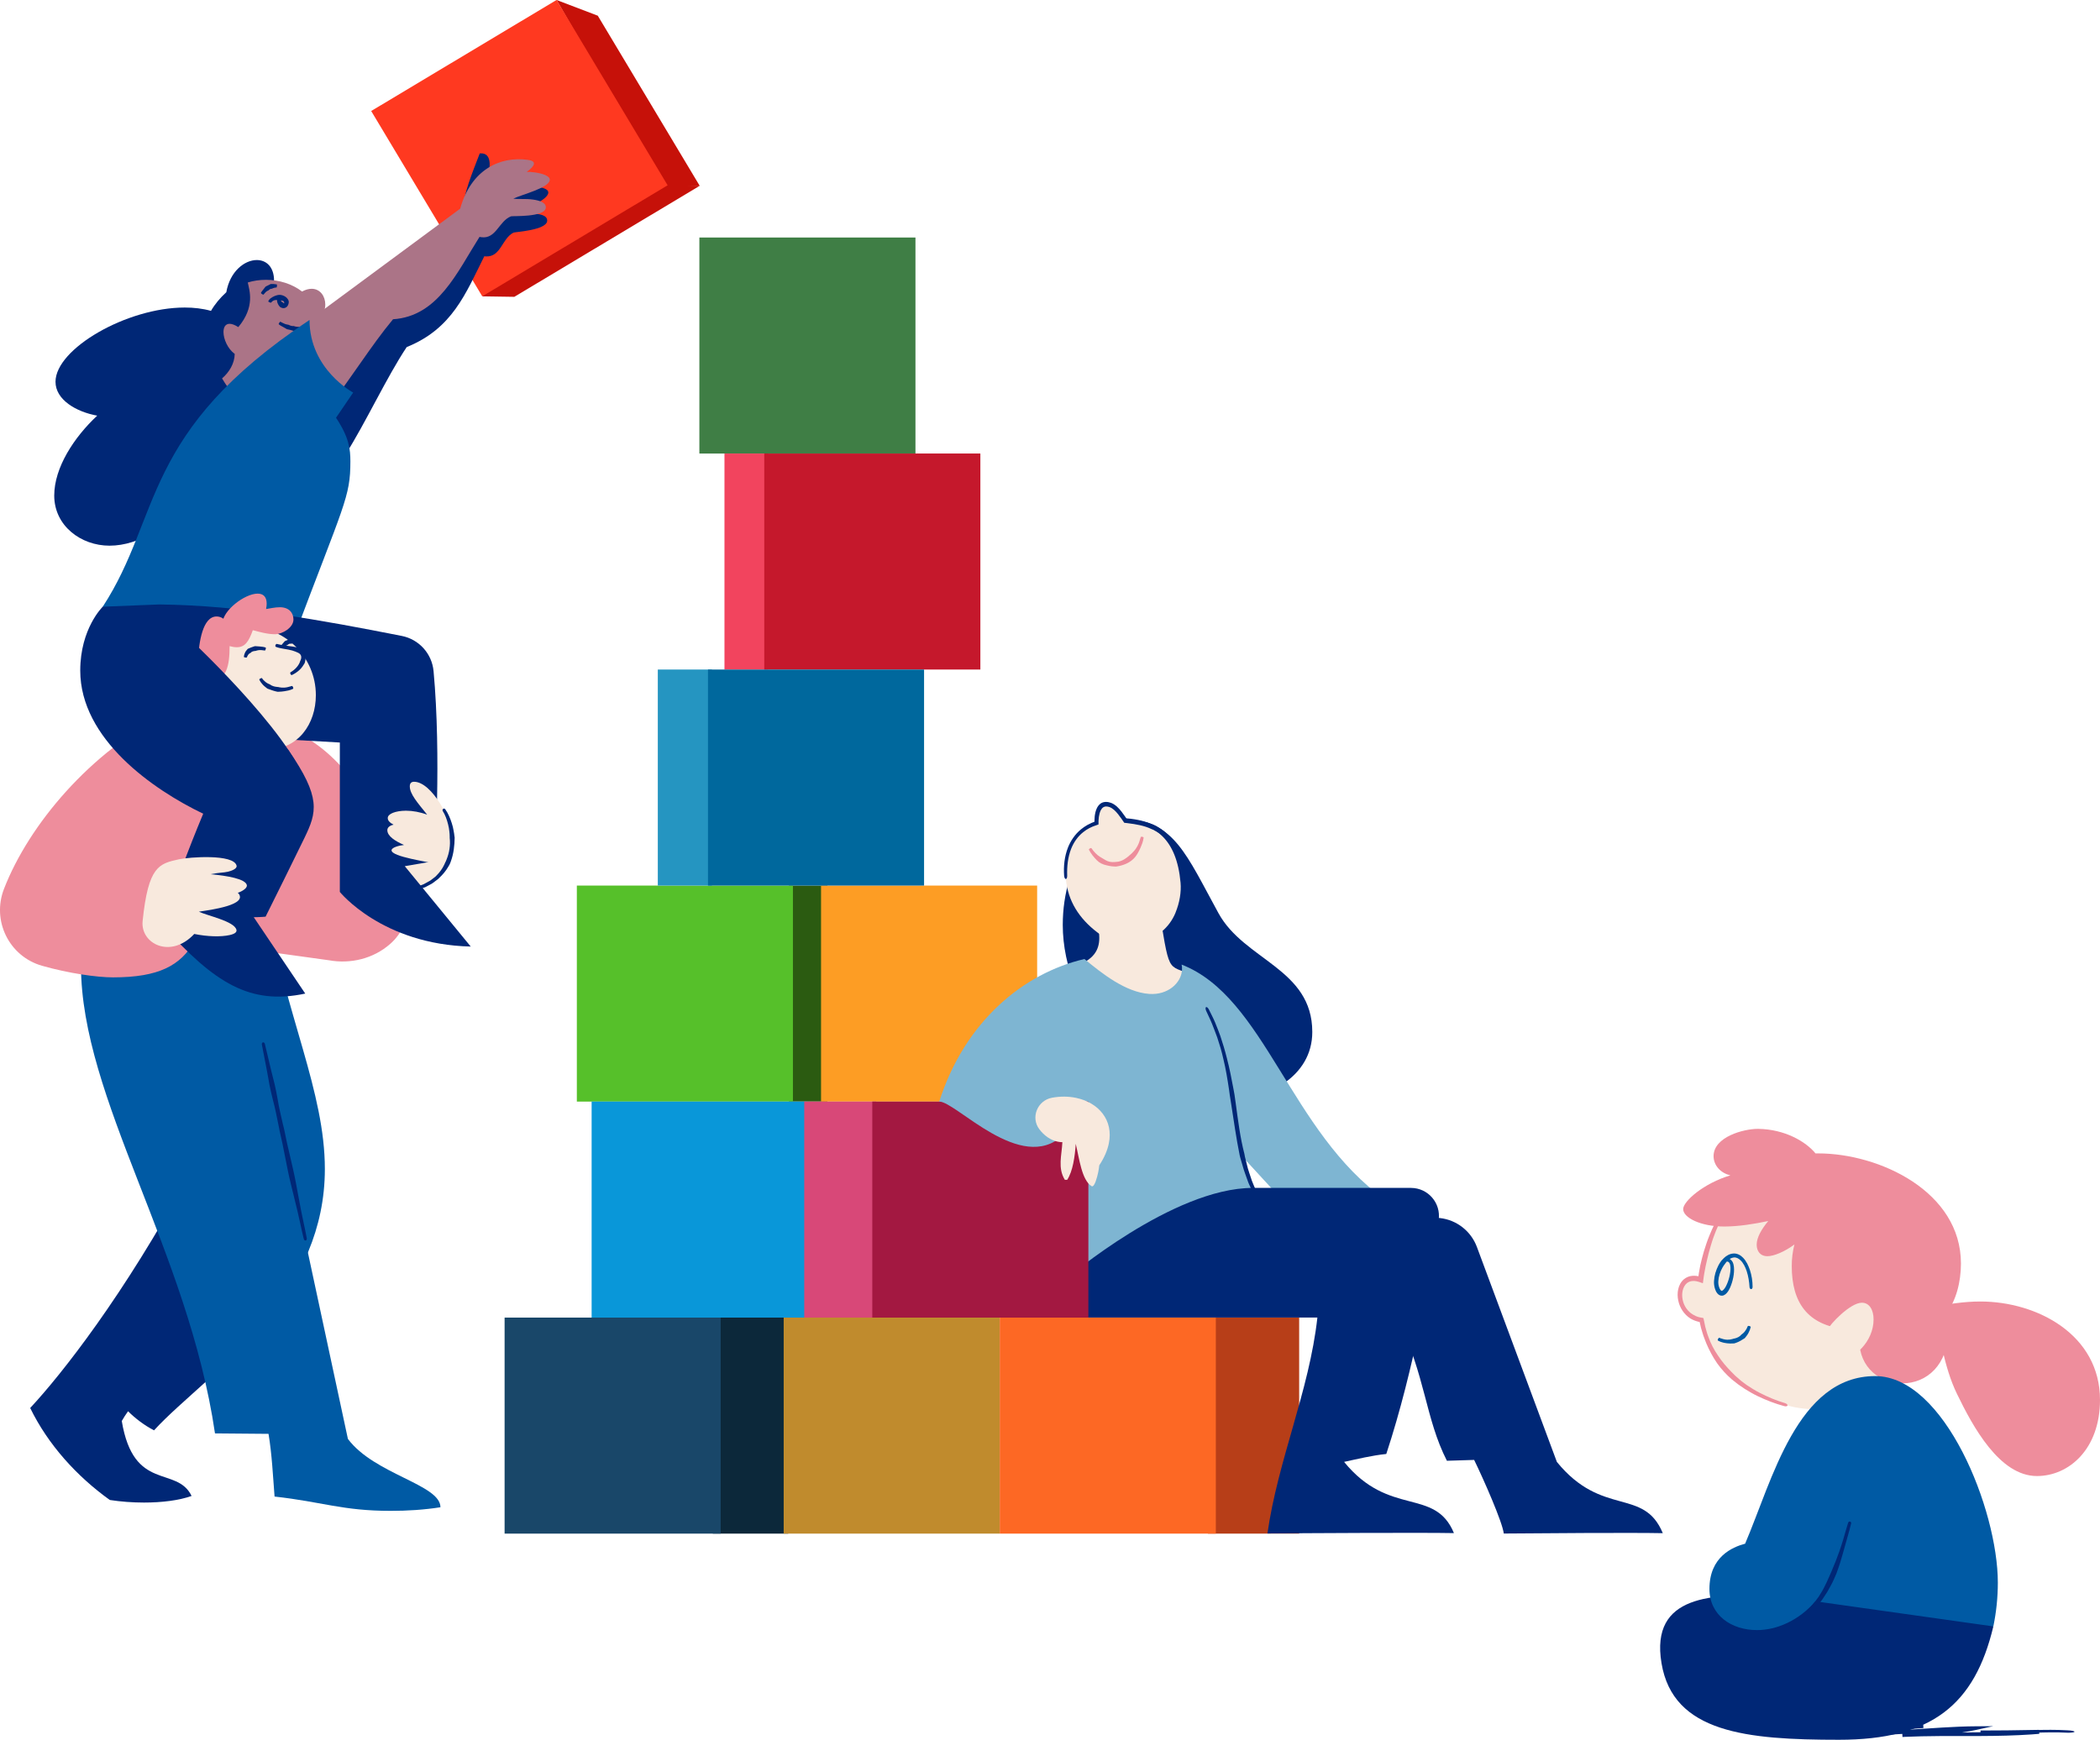 <?xml version="1.0" encoding="UTF-8"?>
<svg id="Layer_2" data-name="Layer 2" xmlns="http://www.w3.org/2000/svg" viewBox="0 0 692.72 574.04">
  <defs>
    <style>
      .cls-1 {
        fill: none;
      }

      .cls-1, .cls-2, .cls-3, .cls-4, .cls-5, .cls-6, .cls-7, .cls-8, .cls-9, .cls-10, .cls-11, .cls-12, .cls-13, .cls-14, .cls-15, .cls-16, .cls-17, .cls-18, .cls-19, .cls-20, .cls-21, .cls-22, .cls-23, .cls-24, .cls-25 {
        stroke-width: 0px;
      }

      .cls-2 {
        fill: #f8e9dd;
      }

      .cls-3 {
        fill: #2595c1;
      }

      .cls-4 {
        fill: #2b5b11;
      }

      .cls-5 {
        fill: #56c02a;
      }

      .cls-6 {
        fill: #194769;
      }

      .cls-7 {
        fill: #0c283a;
      }

      .cls-8 {
        fill: #3f7e45;
      }

      .cls-9 {
        fill: #0997d9;
      }

      .cls-10 {
        fill: #c61109;
      }

      .cls-11 {
        fill: #d84878;
      }

      .cls-12 {
        fill: #ab7487;
      }

      .cls-13 {
        fill: #c08b2d;
      }

      .cls-14 {
        fill: #b73e18;
      }

      .cls-15 {
        fill: #a31841;
      }

      .cls-16 {
        fill: #c5182c;
      }

      .cls-17 {
        fill: #7eb5d2;
      }

      .cls-18 {
        fill: #f2445e;
      }

      .cls-19 {
        fill: #ff3920;
      }

      .cls-20 {
        fill: #ee8d9c;
      }

      .cls-21 {
        fill: #fd6824;
      }

      .cls-22 {
        fill: #fd9d24;
      }

      .cls-23 {
        fill: #005aa4;
      }

      .cls-24 {
        fill: #00689d;
      }

      .cls-25 {
        fill: #002776;
      }
    </style>
  </defs>
  <g id="_4._kasser_lys" data-name="4. kasser, lys">
    <g>
      <rect class="cls-7" x="235.12" y="434.75" width="24.89" height="71.28" transform="translate(495.14 940.78) rotate(180)"/>
      <rect class="cls-6" x="166.45" y="434.75" width="71.28" height="71.28"/>
    </g>
    <g>
      <rect class="cls-4" x="260.25" y="292.2" width="12.68" height="71.28" transform="translate(533.19 655.67) rotate(180)"/>
      <rect class="cls-5" x="190.28" y="292.2" width="71.28" height="71.28"/>
    </g>
    <rect class="cls-22" x="270.84" y="292.2" width="71.28" height="71.28"/>
    <rect class="cls-13" x="258.51" y="434.75" width="71.28" height="71.28"/>
    <rect class="cls-8" x="230.7" y="78.37" width="71.28" height="71.28"/>
    <g>
      <rect class="cls-18" x="238.97" y="149.64" width="14.43" height="71.28" transform="translate(492.38 370.56) rotate(180)"/>
      <rect class="cls-16" x="252.11" y="149.64" width="71.28" height="71.28"/>
    </g>
    <rect class="cls-9" x="195.16" y="363.47" width="71.28" height="71.28"/>
    <g>
      <rect class="cls-14" x="398.46" y="434.75" width="30.09" height="71.28" transform="translate(827.01 940.78) rotate(180)"/>
      <rect class="cls-21" x="329.78" y="434.75" width="71.28" height="71.28"/>
    </g>
    <g>
      <rect class="cls-3" x="217" y="220.92" width="17.84" height="71.28" transform="translate(451.83 513.12) rotate(180)"/>
      <rect class="cls-24" x="233.54" y="220.92" width="71.28" height="71.28"/>
    </g>
    <g id="barn_sittende" data-name="barn sittende">
      <path id="hestehale" class="cls-20" d="M637.27,431.31c5.31-1.03,10.64-1.87,15.98-1.87,18.76,0,39.47,10.98,39.47,32.46,0,16.22-10.23,25.13-20.81,25.13-12.33,0-21.13-16.3-26.39-27.15-4.39-9.06-5.37-19.07-8.25-28.57Z"/>
      <g id="hode_barn" data-name="hode barn">
        <path class="cls-2" d="M578.66,389.43c-4,3.95-12.2,7.67-16.65,26.89-.46,2-.81,3.97-1.05,5.91-.84-.3-1.61-.43-2.29-.43-3,0-4.56,2.55-4.56,5.46,0,3.55,2.31,7.63,7.15,8.28,2.42,13.14,11.56,23.59,28.37,28.22,14.49,3.99,27.65-2.8,35.94-8.41l-2.98-50.78-43.94-15.13Z"/>
        <g>
          <line class="cls-1" x1="579.33" y1="390.11" x2="578" y2="388.76"/>
          <line class="cls-1" x1="589.38" y1="464.67" x2="589.88" y2="462.85"/>
          <path class="cls-20" d="M560.08,436.08c.14.05.34.07.43.09h.11s.04.05.05.08l.04.16c.13.58.27,1.17.4,1.75.36,1.15.65,2.33,1.11,3.45.81,2.29,1.9,4.49,3.14,6.57,1.36,2.28,2.93,4.1,4.53,5.69l1.38,1.27c.48.4.98.78,1.47,1.16.88.74,1.88,1.31,2.81,1.98,1.4.87,2.82,1.7,4.31,2.41,2.81,1.34,5.71,2.47,8.7,3.27.53.15,1.01.06,1.08-.21.07-.26-.28-.6-.79-.77-2.94-.85-5.76-2.06-8.46-3.45-1.41-.72-2.74-1.56-4.06-2.43-.88-.67-1.81-1.27-2.61-2.02l-1.35-1.18-1.27-1.27c-1.48-1.53-3-3.22-4.39-5.35-1.31-1.89-2.4-3.97-3.17-6.17-.44-1.08-.7-2.22-1.03-3.32-.12-.57-.24-1.13-.35-1.69l-.15-.7c-.07-.24-.02-.6-.37-.56l-.76-.14c-.2-.04-.28-.05-.42-.09-.71-.18-1.38-.48-2.01-.86-1.75-1.02-3.02-2.88-3.4-4.92-.43-2,.01-4.3,1.41-5.45.54-.42,1.2-.69,1.93-.71.36-.03.74,0,1.12.07l.29.06c.21.05.42.1.63.17l1.29.44c.1-.72.19-1.45.29-2.17l.18-1.13c.13-.75.27-1.5.42-2.25.29-1.5.71-2.99,1.05-4.49.48-1.72.96-3.46,1.57-5.14.95-2.66,2.09-5.27,3.59-7.67,1.07-1.73,2.32-3.34,3.71-4.82,1.73-1.87,3.8-3.48,5.79-5.28.4-.38.55-.84.36-1.03-.19-.19-.65-.07-1.03.28-1.99,1.66-4.15,3.33-5.94,5.26-1.44,1.53-2.74,3.19-3.89,4.95-1.59,2.46-2.88,5.1-3.97,7.81-.7,1.69-1.26,3.44-1.8,5.17-.41,1.52-.86,3.04-1.18,4.59-.16.77-.31,1.55-.43,2.33l-.17,1.16v.12s-.45-.08-.45-.08c-.5-.08-1.01-.11-1.53-.06-1.03.06-2.07.48-2.86,1.16-1.02.88-1.6,2.11-1.86,3.32-.26,1.23-.23,2.48.03,3.68.48,2.4,1.95,4.63,4.05,5.95.78.45,1.61.8,2.47,1Z"/>
        </g>
        <g>
          <line class="cls-1" x1="568.63" y1="415.01" x2="569.25" y2="416.8"/>
          <path class="cls-23" d="M569.13,427.1c.84-.7,1.2-1.48,1.57-2.24.49-1.12.83-2.27,1.06-3.44.2-1.11.32-2.25.2-3.42-.07-.58-.18-1.19-.54-1.78-.18-.29-.44-.57-.78-.75-.34-.18-.72-.23-1.07-.21-.5.05-.74.41-.64.65.1.26.43.36.7.35.41,0,.66.15.87.51.2.36.29.85.32,1.35.05,1-.1,2.06-.33,3.08-.25,1.06-.61,2.1-1.08,3.05-.32.65-.78,1.3-1.21,1.58-.05.05-.09.04-.13.06-.04.02-.08.04-.09.02-.03.03-.06.03-.1.02-.06-.02-.15-.09-.25-.18-.19-.2-.37-.52-.49-.85-.26-.69-.38-1.44-.32-2.2.08-1.55.62-3.1,1.36-4.44.27-.46.56-.91.89-1.31.19-.28.41-.54.63-.78.62-.67,1.39-1.17,2.18-1.25.8-.12,1.6.28,2.25.92.96.9,1.57,2.23,2.03,3.54.55,1.68.85,3.5.95,5.32.02.37.25.66.52.66.27,0,.48-.3.49-.69.01-1.92-.3-3.86-.89-5.66-.51-1.42-1.13-2.86-2.27-4.03-.76-.8-1.92-1.48-3.2-1.37-1.26.08-2.32.75-3.12,1.51-.29.27-.56.55-.81.85-.38.5-.7,1.03-.99,1.57-.79,1.56-1.34,3.27-1.44,5.09-.07.92.06,1.87.36,2.77.16.45.36.91.72,1.35.18.22.41.44.74.6.35.17.75.21,1.12.13.17-.03.29-.1.41-.17.12-.07.26-.14.34-.22Z"/>
        </g>
        <g>
          <line class="cls-1" x1="567.14" y1="440.95" x2="566.29" y2="442.64"/>
          <line class="cls-1" x1="577.99" y1="437.78" x2="576.17" y2="437.28"/>
          <path class="cls-23" d="M575.65,441.4c.18-.2.34-.41.49-.62.23-.3.44-.62.61-.95.34-.62.59-1.28.75-1.95.03-.12-.16-.28-.43-.35-.26-.07-.5-.05-.54.05-.2.58-.5,1.11-.86,1.58-.18.25-.39.48-.6.69-.15.15-.32.29-.49.4l-.12.08c-.55.7-1.43,1.13-2.28,1.31-.15.03-.3.07-.45.09l-.28.1c-.53.14-1.08.24-1.65.22-.4,0-.81-.07-1.2-.16-.49-.12-.99-.3-1.48-.47-.1-.04-.28.13-.4.37-.12.24-.14.48-.03.54.51.3,1.08.51,1.65.65.45.11.91.19,1.38.25.65.08,1.32.1,1.99.05l.36-.02c.19-.04.37-.11.55-.17,1.04-.36,1.99-.94,2.93-1.56l.11-.14Z"/>
        </g>
        <path class="cls-20" d="M598.9,380.58c.28,0,.55-.01.83-.01,20.36,0,47.12,12.67,47.12,36.33,0,6.04-1.56,12.32-5.01,16.73.58,1.58.83,3.29.83,5.3,0,11.25-6.98,17.52-15.18,17.52-7.17,0-14.18-5.05-14.18-14.29,0-1.13.11-2.33.33-3.59h-5.1c-12.23-1.42-17.5-8.69-17.5-20.85,0-2.41.29-4.81.88-7.1-3.2,2.37-6.75,3.87-8.89,3.87-2.43,0-3.56-1.7-3.56-3.83,0-2.33,1.63-5.15,3.82-7.77-4.62.96-9.78,1.81-14.53,1.81-7.88,0-13.54-2.96-13.54-5.75,0-2.57,6.79-8.54,15.59-11.14-3.41-.77-5.56-3.44-5.56-6.32,0-6.41,9.97-9.01,14.54-9.01.06,0,.12,0,.18,0,8.75.11,15.71,4.17,18.92,8.11Z"/>
        <path class="cls-2" d="M602.81,438.8c.77-1.82,7.51-8.96,11.35-8.96,2.53,0,3.87,2.4,3.87,5.51,0,7.34-6.48,13.53-12.21,13.53-2.28,0-4.17-1.16-5.42-3.69"/>
      </g>
      <g id="kroppp">
        <path class="cls-25" d="M657.54,536.64c-6.17,25.93-20.44,37.41-50.92,37.41s-54.71-2.3-58.54-25.25c-3.83-22.95,17.34-22.7,35.45-22.44s56.36-.05,56.36-.05l17.65,10.33Z"/>
        <path class="cls-23" d="M657.54,536.64c.99-4.82,1.48-9.63,1.48-14.44,0-24.02-17.57-68.15-40.45-68.15-25.73,0-33.96,34.43-42.91,55.3-4.21,1.13-11.77,4.32-11.77,14.92,0,8.76,7.32,13.59,15.7,13.59,6.48,0,13.7-3.11,19.28-9.49l58.67,8.27Z"/>
      </g>
    </g>
    <g>
      <line class="cls-1" x1="611.18" y1="502.29" x2="609.36" y2="501.78"/>
      <line class="cls-1" x1="576.31" y1="539.14" x2="576.47" y2="541.03"/>
      <path class="cls-25" d="M596.84,530.56c-1.6,1.85-3.66,3.38-5.86,4.53-1.21.6-2.33,1.07-3.36,1.58l-1.79.7c-.55.21-1.09.46-1.66.63l-2.49.64c-.39.1-.79.21-1.18.3l-1.21.19-2.42.38c-.29.04-.49.31-.47.58.02.27.28.46.57.43l2.51-.27,1.26-.13,1.24-.24,2.58-.52c.6-.14,1.19-.35,1.78-.51.65-.19,1.29-.39,1.95-.59,1.1-.51,2.28-1.04,3.52-1.78.53-.38,1.07-.76,1.62-1.12l.82-.54.76-.62c.51-.41,1.02-.82,1.53-1.23.51-.41.94-.9,1.4-1.34l.95-.95c.76-.98,1.54-1.97,2.27-2.98.34-.52.68-1.04,1.02-1.56.35-.51.68-1.03.96-1.57.64-1.15,1.31-2.31,1.83-3.54.27-.61.56-1.22.8-1.84l.67-1.88c.34-.93.62-1.87.9-2.82.46-1.49.85-2.99,1.28-4.49l.91-3.22c.39-1.34.76-2.72,1.09-4.1.07-.28-.09-.56-.35-.63s-.53.09-.62.36c-.44,1.35-.82,2.74-1.21,4.07-.31,1.06-.6,2.14-.96,3.19-.48,1.47-.98,2.93-1.54,4.37-.34.9-.68,1.81-1.07,2.68l-.74,1.81-.78,1.78c-.49,1.21-1.08,2.34-1.64,3.47-.25.54-.54,1.04-.86,1.55-.31.51-.62,1.01-.93,1.52-.68.98-1.43,1.91-2.2,2.79l-.87.94Z"/>
    </g>
    <g>
      <line class="cls-1" x1="577.93" y1="569.65" x2="577.78" y2="571.12"/>
      <line class="cls-1" x1="684.27" y1="572.12" x2="684.38" y2="570.65"/>
      <path class="cls-25" d="M636.06,571.52c-2.8.18-5.63.32-8.52.47l.05,1.12c8.39-.37,16.98-.31,25.48-.3,6.19-.02,11.76-.16,17.04-.52l2.58-.2-.07-1.31-6.2.1c-2.69.05-5.38.09-8.07.09l-5.03.02-.03,1.05c2.22.02,4.43.13,6.64.09,7.37-.08,14.71-.8,22.02-.41,1.3.04,2.34-.11,2.36-.32.02-.21-1.01-.42-2.32-.47-7.42-.45-14.82.2-22.19.21-2.16,0-4.3-.1-6.45-.15l-.03,1.05,5.03.03c2.69.02,5.39.04,8.08.03,2.06,0,4.13,0,6.21,0l-.07-1.31c-.86.06-1.72.12-2.59.18-5.22.33-10.77.5-17.01.6-8.44.18-17.03.12-25.46.44l.05,1.12c2.89-.14,5.73-.27,8.54-.41,1.93-.11,3.87-.24,5.8-.42,3.41-.34,6.83-.81,10.2-1.55l5.36-1.18-5.49.03c-7.49.04-14.93.69-22.18,1.11-7.08.39-14.35.79-21.56-.04l-.02,1.38c4.37-.31,8.81-.62,13.23-.92l13-.95h.03s-.06-1.15-.06-1.15c-6.86.4-13.71.88-20.59,1.22-4.94.26-9.89.44-14.84.5-6.17.07-12.55-.05-18.83-.53-1.27-.1-2.3-.03-2.32.18-.02.21.97.48,2.25.6,6.32.57,12.74.69,18.94.62,4.95-.06,9.9-.24,14.86-.45l20.58-1-.06-1.15h-.1c-4.32.27-8.64.53-12.94.79-4.44.28-8.9.57-13.28.85l-.02,1.38c7.41.85,14.72.38,21.81-.06,7.28-.48,14.71-1.19,22.1-1.22l-.13-1.15c-3.3.72-6.66,1.17-10.01,1.47-1.93.19-3.87.34-5.81.46Z"/>
    </g>
    <g>
      <g>
        <polygon class="cls-10" points="219.11 61.81 230.81 61.31 197.19 5.18 183.6 0 219.11 61.81"/>
        <polygon class="cls-10" points="159.09 97.78 169.66 97.94 230.81 61.31 220.23 61.14 174 79.54 159.09 97.78"/>
        <rect class="cls-19" x="135.7" y="13.25" width="71.28" height="71.28" transform="translate(-.77 95.01) rotate(-30.93)"/>
      </g>
      <path class="cls-2" d="M144.97,288.91c-2.2,3.43-8.32,6.12-14.32,2.57-6-3.55,6.24-12.24,6.24-12.24l9.3,2.2-1.22,7.46Z"/>
      <path class="cls-25" d="M114.16,149.64c6.26-9.8,13.52-25.43,20-35.12,15.02-6.07,19.41-17.57,25.59-29.96.19.02.38.04.55.05,4.96.2,5.21-5.85,9.06-7.85.44-.23,11.01-.77,11.14-3.92.07-1.84-2.54-2.25-4.39-2.32-2.69-.11-4.48.42-6.58.35,2.73-1.65,11.23-4.67,11.34-7.31.06-1.4-2.75-1.94-5.13-2.04-1.11-.04-2.13,0-2.72.12,1.45-1.31,2.07-2.24,2.09-2.86.03-.75-.77-1.07-1.99-1.12-9.33-.37-18.44,5.06-20.68,18.3l-51.06,44.09c-5.57,12.37,12.78,29.6,12.78,29.6Z"/>
      <path class="cls-25" d="M89.66,97.37c.51-1.8.74-3.38.74-4.75,0-4.61-2.59-6.82-5.69-6.82-4,0-8.84,3.68-10.06,10.62-2.07,1.9-3.77,3.93-5.05,6.15-2.71-.76-5.63-1.1-8.65-1.1-19.14,0-42.64,13.61-42.64,24.5,0,5.92,6.78,9.91,13.75,11.18-7.65,7.15-14.17,17.13-14.17,26.36,0,9.98,8.81,16.54,18.23,16.54,9.95,0,20.33-6.71,24.34-15.53l25.42-39.05,3.77-28.09Z"/>
      <path class="cls-12" d="M77.43,130.73c-1.5-1.78-2.93-3.75-4.18-5.87,2.38-2.06,4.1-4.88,4.18-8.08-2.33-1.7-3.71-4.91-3.71-7.23,0-1.56.63-2.71,2.01-2.71.74,0,1.69.33,2.88,1.09,5.62-6.71,3.66-12.15,3.12-14.72,1.85-.57,3.86-.88,6-.88,4.33,0,8.62,1.33,11.91,3.86,1.17-.63,2.23-.9,3.17-.9,2.82,0,4.49,2.47,4.49,5.18,0,1.45-.48,2.96-1.52,4.19,4.29,7.53-2.34,27.25-28.36,26.06Z"/>
      <g>
        <line class="cls-1" x1="92.61" y1="105.73" x2="91.58" y2="107.32"/>
        <line class="cls-1" x1="99.29" y1="109.3" x2="98.98" y2="107.43"/>
        <path class="cls-25" d="M96.8,109.16l.45-.03c.22,0,.43-.02.64-.04l1.2-.22c.07-.01.09-.25.04-.52-.05-.27-.13-.48-.19-.48-.35-.01-.7-.02-1.04-.05-.18-.03-.36-.06-.53-.1-.12-.02-.25-.07-.37-.11l-.08-.04c-.54.08-1.08-.1-1.56-.32l-.25-.11-.18-.02c-.33-.06-.66-.13-.97-.25-.23-.08-.45-.18-.66-.3-.27-.14-.53-.3-.82-.42-.06-.02-.22.14-.37.36-.15.22-.22.44-.17.48.25.23.54.4.83.56.23.13.46.25.69.38.32.19.64.37.97.56l.17.11.31.08c.6.13,1.21.23,1.8.47h.1Z"/>
      </g>
      <g>
        <line class="cls-1" x1="88.03" y1="99.4" x2="89.78" y2="100.11"/>
        <line class="cls-1" x1="92.94" y1="98.92" x2="91.57" y2="97.62"/>
        <path class="cls-25" d="M93.74,99.77c.01.18.03.2-.01.28-.04.07-.15.06-.19-.03-.04-.07,0-.06-.19-.18-.08-.05-.17-.09-.26-.15-.08-.05-.16-.11-.23-.18-.09-.1-.17-.21-.22-.32-.11-.21-.14-.38-.06-.54.01-.03-.14-.21-.33-.4-.19-.19-.4-.29-.47-.22-.38.41-.46,1.05-.35,1.52.05.26.13.49.24.71.07.15.15.31.24.45.1.16.21.32.35.46.2.21.74.52,1.29.51.49-.03.93-.25,1.22-.62.29-.35.45-.9.48-1.26,0-.15.01-.3-.02-.45-.25-.88-.94-1.41-1.52-1.69-.65-.32-1.36-.45-2.03-.32-.25.05-.49.11-.72.19-.37.13-.73.3-1.07.49-.24.15-.49.3-.72.48-.28.23-.55.55-.67.93-.03.08.16.22.41.32s.47.15.5.12c.15-.18.29-.35.48-.49.15-.12.32-.22.51-.28.27-.09.56-.12.85-.11.18,0,.36.02.53.04.47.08.93.07,1.33.17.37.08.64.29.6.48.02.03.02.07.04.11Z"/>
      </g>
      <path class="cls-25" d="M152.33,70.71c.6-7.04,3.43-13.54,5.92-20.09.05,0,.11,0,.16-.01,2.2-.15,2.98,1.29,3.11,3.19.15,2.2-.88,5.01-1.88,6.57"/>
      <path class="cls-12" d="M108.83,133.64c7.23-9.11,13.37-19.33,20.82-28.3,14.86-.97,21.11-15.49,28.53-27.18.19.04.37.08.55.1,4.92.71,5.79-5.28,9.82-6.88.46-.18,11.04.37,11.48-2.76.26-1.83-2.29-2.5-4.13-2.76-2.66-.38-4.5-.04-6.58-.32,2.88-1.36,11.65-3.5,12.03-6.1.2-1.39-2.54-2.22-4.89-2.55-1.1-.16-2.12-.21-2.72-.16,1.58-1.15,2.29-2.01,2.38-2.64.11-.74-.66-1.15-1.87-1.32-9.24-1.33-18.86,3.14-22.45,16.09l-49.69,36.72c-6.81,11.73,6.74,28.08,6.74,28.08Z"/>
      <path class="cls-23" d="M33.9,200.18c19.56-30.01,12.44-57.55,68.2-94.61,0,16.32,14.4,23.96,14.4,23.96l-5.66,8.31c4.34,6.5,4.74,10.47,4.74,14.36,0,11.92-1.99,13.78-18.95,58.92l-62.73-6.59v-4.34Z"/>
      <path class="cls-23" d="M62.3,387.79l-22.44-81.69,48.25-6.72c6.23,35.67,19.05,60.92,19.05,86.33,0,20.04-8.22,35.97-18.71,49.04"/>
      <path class="cls-25" d="M88.44,434.76c-12.73,15.85-28.81,27.51-37.63,37.19-3.13-1.61-6.15-3.89-8.57-6.3-.75,1.04-1.44,2.12-2.07,3.22,3.91,23.59,18.1,14.62,23.03,24.73-4.17,1.49-9.83,2.18-15.7,2.18-3.79,0-7.67-.29-11.28-.85-10.96-7.87-20.38-18.29-26.26-30.35,10.39-11.16,30.89-37.14,52.32-76.79"/>
      <path class="cls-23" d="M25.31,310.27c-.63,2.37,1.4,5.15,1.4,8.22,0,43.97,35.35,94.13,44.21,154.47l17.66.15c1.13,6.85,1.45,13.78,1.99,20.69,15.94,1.77,22.35,4.72,38.33,4.72,5.45,0,10.92-.34,16.39-1.19,0-7.51-21.78-10.83-30.53-22.55l-36.19-168.65-53.27,4.16Z"/>
      <path class="cls-20" d="M133.28,296.07c1.74,6.93-.5,11.8-4.59,15.4-5.5,4.84-13.02,6.68-20.23,5.37l-44.33-6.14c-4.66,7.88-11.67,11.79-26.86,11.79-5.36,0-14.62-1.33-23.38-3.82-10.87-3.09-16.66-14.82-12.58-25.36,8.27-21.36,28.72-45.35,53.43-57.69l21.17,2.3s40.59-8.77,57.38,58.14Z"/>
      <path class="cls-25" d="M83.69,302.62l17,25.22c-18.16,3.85-29.86-3.36-47.05-22.53,3.71-12.48,8.38-24.78,13.39-36.82-16.5-7.9-40.56-24.62-40.56-47.23,0-13.91,7.42-21.07,7.42-21.07l18.7-.75c27.06.32,53.51,5.18,79.94,10.39,5.69,1.12,9.96,5.85,10.49,11.63,2.61,28.26.36,62.64.36,62.64l-9.86,1.7,21.76,26.52c-29.24-.68-43.18-18.02-43.18-18.02v-49.3l-27.2-1.55,10.14,3.91c11.03,15.84,9.45,20.68,5.4,29.1-3.12,6.47-9.88,20.07-12.83,26,0,0-1.52.16-3.92.18Z"/>
      <path class="cls-2" d="M68.23,230.8c-.92-2.2-1.34-4.4-1.34-6.51,0-9.28,8.12-16.97,17.4-16.97s19.9,9.17,19.9,22.07c0,9.36-5.74,17.95-16.16,17.95-4.19,0-9.13-1.39-14.75-4.67"/>
      <path class="cls-20" d="M65.33,217.73c.27-5.8,1.51-14.32,6.12-14.32,1.42,0,2.99.9,2.99,2.12,0,.47-.23.98-.78,1.51-.19-.42-.27-.87-.27-1.33,0-4.24,7.33-9.84,11.6-9.84,1.75,0,2.98.94,2.98,3.3,0,.52-.06,1.11-.19,1.78,1.22-.17,2.92-.59,4.52-.59,3.07,0,4.5,1.87,4.5,4.06,0,2.73-3.77,4.85-6.08,4.85-2.55,0-5.25-.8-7.32-1.33-1.36,3.75-2.57,5.62-5.28,5.62-.69,0-1.47-.12-2.38-.36,0,0,0,.02,0,.03,0,6.53-1.07,11.13-5.79,11.13-1.06,0-2.3-.28-3.75-.9"/>
      <g>
        <line class="cls-1" x1="97.03" y1="227.63" x2="96.3" y2="225.88"/>
        <line class="cls-1" x1="86.74" y1="223.43" x2="85.05" y2="224.29"/>
        <path class="cls-25" d="M88.84,225.75c-.19-.08-.38-.15-.55-.26-.26-.14-.49-.31-.73-.49-.42-.35-.84-.74-1.12-1.22-.05-.08-.3-.04-.55.08s-.39.3-.34.41c.28.62.7,1.16,1.15,1.66.24.25.5.5.78.71.19.16.38.31.58.46l.14.11c.98.35,1.94.73,2.93.95.17.04.34.08.51.1l.34-.02c.62,0,1.23-.08,1.84-.17.43-.06.86-.16,1.29-.24.53-.13,1.07-.3,1.56-.55.1-.05.1-.29,0-.54-.1-.25-.26-.42-.36-.4-.49.14-.97.28-1.44.39-.38.07-.76.16-1.16.16-.54.03-1.08-.02-1.6-.12l-.27-.07c-.15,0-.3-.02-.45-.04-.84-.08-1.74-.32-2.41-.87l-.13-.05Z"/>
      </g>
      <path class="cls-25" d="M63.48,211.66c.11.13,37.89,35.71,37.89,50.31,0,3.52-2.26,5.43-6.83,5.43-23.33,0-44.43-24.86-44.43-41.92,0-4.23,1.44-8.12,5.16-11.05,2.28-1.79,5.55-1.88,8.2-2.76Z"/>
      <g>
        <line class="cls-1" x1="99.89" y1="409.52" x2="101.74" y2="409.12"/>
        <line class="cls-1" x1="87.66" y1="343.73" x2="85.8" y2="344.13"/>
        <path class="cls-25" d="M93.4,371.3c-.69-2.94-1.4-5.99-1.89-9.03-.3-1.65-.6-3.12-.92-4.52-.18-.77-.38-1.54-.58-2.31-.18-.71-.36-1.41-.53-2.12l-.73-3.07c-.47-1.94-.93-3.87-1.38-5.81-.08-.34-.37-.57-.63-.51-.27.06-.42.38-.36.73.39,1.96.76,3.93,1.14,5.9l.59,3.06c.14.72.26,1.44.39,2.15.14.78.27,1.56.42,2.35.28,1.39.62,2.86,1.03,4.51.8,2.96,1.4,6.02,1.99,8.99l.3,1.54c.69,2.84,1.26,5.77,1.81,8.59.6,3.05,1.21,6.2,1.98,9.27.28,1.14.56,2.29.84,3.43.45,1.81.9,3.62,1.32,5.44.31,1.31.59,2.62.88,3.93.35,1.64.72,3.33,1.14,4.99.08.34.36.56.63.5s.42-.37.36-.71c-.31-1.69-.67-3.38-1.02-5.02-.28-1.31-.56-2.62-.82-3.94-.37-1.83-.7-3.67-1.04-5.51-.21-1.15-.42-2.31-.64-3.45-.57-3.12-1.31-6.24-2.02-9.27-.66-2.81-1.34-5.71-1.88-8.56l-.36-1.54Z"/>
      </g>
      <path class="cls-2" d="M64.09,308.17c4.32.88,8.72,1.01,11.67.36,1.8-.4,2.39-1.01,2.24-1.7-.63-2.86-9.56-4.66-12.4-6.01,1.02-.18,3.77-.53,6.53-1.14,3.7-.81,7.42-2.08,7-3.99-.1-.47-.36-.83-.7-1.11.96-.26,3.24-1.4,2.99-2.54-.45-2.06-6.5-3.08-11.96-3.59,3.2-.61,4.02-.44,5.74-.82.91-.2,3.08-.92,2.84-1.98-.87-3.96-15.72-2.84-18.94-2.13-6.66,1.46-10.19,2.21-12.06,20.45-.71,7.44,9.25,12.55,17.06,4.18Z"/>
      <path class="cls-2" d="M144.97,288.91c2.32-3.88,4.45-7.67,4.45-11.89,0-6.18-6.97-19.07-12.83-19.07-.81,0-1.41.39-1.41,1.5,0,2.56,2.58,5.44,5.73,9.36-2.31-.87-4.83-1.31-6.94-1.31-.05,0-.1,0-.15,0-3.3.03-5.91,1-5.91,2.41,0,.86.63,1.5,1.91,2.2-1.32.3-2.05.94-2.05,1.82,0,1.97,2.63,3.63,5.51,4.87-1.65.18-4.12.82-4.12,1.77,0,2.15,11.95,3.71,15.46,4.7l.34,3.62Z"/>
      <g>
        <line class="cls-1" x1="137.32" y1="292.24" x2="137.87" y2="294.05"/>
        <line class="cls-1" x1="146.96" y1="266.33" x2="145.42" y2="267.44"/>
        <path class="cls-25" d="M149.91,275.96c-.08-.61-.13-1.22-.27-1.82l-.26-1.3-.37-1.27c-.51-1.59-1.15-3.14-2.12-4.53-.17-.25-.48-.32-.7-.16-.22.16-.28.48-.15.71.84,1.31,1.37,2.83,1.75,4.35l.27,1.2.17,1.22c.1.56.08,1.14.11,1.71v.4c.28,2.38-.12,4.88-1,7.04-.15.38-.27.76-.49,1.11l-.32.72c-.61,1.3-1.48,2.48-2.51,3.51-.33.42-.78.69-1.19,1.02-.43.31-.81.68-1.29.9-.58.31-1.16.65-1.75.96-.63.24-1.26.5-1.88.76-.25.11-.39.4-.31.66.08.26.35.39.63.3.68-.22,1.36-.47,2.03-.71.64-.32,1.27-.67,1.89-1.01.51-.24.93-.63,1.39-.96.44-.35.94-.64,1.32-1.07,1.15-1.08,2.2-2.3,2.99-3.68l.43-.73c.22-.4.35-.83.5-1.25.87-2.43,1.16-5.07,1.2-7.66l-.06-.42Z"/>
      </g>
      <g>
        <line class="cls-1" x1="87.4" y1="215.11" x2="87.88" y2="213.28"/>
        <line class="cls-1" x1="79.97" y1="216.82" x2="81.85" y2="217.08"/>
        <path class="cls-25" d="M81.63,214.22c-.13.14-.25.28-.37.43-.17.21-.32.43-.43.68-.22.45-.35.93-.39,1.4,0,.08.21.18.48.22.27.04.5.02.52-.04.09-.35.26-.66.47-.92.1-.14.23-.25.36-.35.09-.07.2-.13.31-.18l.08-.03c.31-.42.89-.59,1.44-.64l.29-.03.18-.07c.34-.1.69-.18,1.06-.19.26-.02.52,0,.78.03.33.04.66.09.99.12.07,0,.18-.2.25-.46.07-.26.07-.49,0-.52-.35-.14-.73-.21-1.1-.26-.29-.03-.59-.06-.89-.1-.41-.04-.83-.08-1.27-.09l-.23-.02-.36.09c-.69.19-1.35.5-2.08.81l-.09.1Z"/>
      </g>
      <g>
        <line class="cls-1" x1="91.8" y1="213.55" x2="93.31" y2="214.68"/>
        <line class="cls-1" x1="97.62" y1="212.8" x2="98.25" y2="211.01"/>
        <path class="cls-25" d="M96.12,212.39c.09-.03.18-.07.28-.08.14-.02.28-.03.43-.04.28,0,.57.02.86.08.05.01.17-.2.26-.45.09-.26.12-.48.06-.51-.32-.14-.65-.28-1.01-.38-.19-.05-.38-.09-.58-.12-.14-.02-.28-.04-.43-.06l-.1-.02c-.58.22-1.17.37-1.69.62-.09.04-.18.09-.27.14-.04.05-.09.1-.13.15-.25.25-.45.52-.66.77-.14.19-.3.36-.44.53-.18.22-.36.44-.49.7-.03.05.13.22.34.38.21.16.42.26.46.22.21-.18.37-.39.54-.58.13-.15.27-.3.43-.42.21-.18.45-.32.69-.42.04-.02.09-.03.13-.04.05-.05.1-.09.16-.13.3-.25.69-.44,1.09-.32l.06-.03Z"/>
      </g>
      <g>
        <path class="cls-2" d="M90.88,212.86c3.58,1.26,9.21.58,9.21,4.06,0,1.64-1.42,4.11-4.27,5.48"/>
        <g>
          <line class="cls-1" x1="91.2" y1="211.96" x2="90.57" y2="213.75"/>
          <line class="cls-1" x1="95.41" y1="221.54" x2="96.23" y2="223.25"/>
          <path class="cls-25" d="M98.95,218.35c-.1.27-.21.55-.37.81-.21.38-.48.73-.77,1.06-.55.63-1.22,1.18-1.97,1.6-.13.07-.14.34-.02.59.12.25.33.38.49.31.87-.41,1.7-.94,2.43-1.62.38-.35.73-.73,1.03-1.16.22-.29.42-.61.61-.94l.13-.24c.22-.76.4-1.6.22-2.5-.15-.91-.82-1.72-1.52-2.13-.24-.18-.49-.26-.74-.39-.17-.06-.33-.09-.5-.13-.9-.23-1.77-.32-2.63-.43-.61-.07-1.22-.16-1.82-.26-.74-.13-1.5-.27-2.22-.45-.15-.03-.34.15-.43.4-.09.25-.04.5.12.56.77.31,1.57.46,2.34.6.61.11,1.22.2,1.82.32.83.16,1.64.37,2.36.67.12.06.25.11.36.17.18.08.4.14.55.24.5.26.82.61.92,1.1.11.5-.04,1.1-.34,1.63l-.05.19Z"/>
        </g>
      </g>
    </g>
    <g>
      <line class="cls-1" x1="85.65" y1="96.51" x2="87.23" y2="97.55"/>
      <line class="cls-1" x1="91.27" y1="95.3" x2="91.44" y2="93.41"/>
      <path class="cls-25" d="M89.78,95.23c.08-.05.16-.1.25-.13.13-.05.26-.09.39-.12.26-.07.53-.11.81-.13.05,0,.11-.23.13-.5.03-.27,0-.49-.06-.5-.32-.06-.65-.11-.99-.13-.18-.01-.36-.01-.54,0-.13,0-.26,0-.39,0h-.1c-.48.3-.98.47-1.45.73-.08.04-.16.09-.24.14l-.11.14c-.21.25-.4.5-.58.74-.13.18-.27.34-.4.51-.16.21-.32.44-.43.69-.02.05.14.21.37.36.22.15.43.24.47.2.18-.17.33-.37.48-.55.12-.14.24-.29.39-.4.19-.17.42-.3.64-.4l.13-.04s.09-.1.15-.14c.28-.26.63-.48,1.04-.43l.05-.04Z"/>
    </g>
    <path class="cls-25" d="M359.39,275.13c-5.88,10.26-8.82,19.53-8.82,30.06,0,27.67,24.33,58.01,52.7,58.01,14.66,0,29.61-7.9,29.61-22.69,0-20.91-22.4-23.6-30.94-39.19-10.64-19.43-14.51-30.12-30.47-31.31l-12.08,5.12Z"/>
    <path class="cls-2" d="M381.85,297.16c4.2,25.21,2.78,20.76,11.64,24.59-13.29,30.1-32.49,8.35-39.04-2.89,6.31-2.07,8.17-5.39,8.17-9.39,0-4.23-2.07-9.22-3.15-14.34"/>
    <path class="cls-2" d="M387.77,301.15c-4.16,10.16-17.07,13.14-25.81,6.49-5.95-4.53-9.7-10.34-10.36-17.59-.79-8.71,2.34-15.99,10.1-18.45,0-.14,0-.29,0-.43,0-2.86.79-5.81,3.12-5.81,2.8,0,4.64,2.86,6.45,5.5,9.44,1.04,16.82,5.55,18.16,20.4.27,3.01-.3,6.55-1.67,9.89Z"/>
    <g>
      <line class="cls-1" x1="350.66" y1="290.14" x2="352.55" y2="289.97"/>
      <line class="cls-1" x1="389.97" y1="291.4" x2="391.84" y2="291.12"/>
      <path class="cls-25" d="M380.66,273.93c1.1.57,2.18,1.19,3.07,2.05,1.34,1.19,2.44,2.65,3.28,4.28,1.64,3.05,2.57,6.5,3.19,9.97.12.61.44,1.07.7,1.03.27-.04.4-.57.29-1.2-.57-3.56-1.42-7.14-3.1-10.45-.4-.87-.96-1.67-1.48-2.48-.61-.76-1.19-1.54-1.93-2.19-.97-.97-2.14-1.73-3.33-2.41-.28-.15-.58-.28-.87-.42-2.67-1.09-5.5-1.5-8.26-1.84l-.47-.06s-.1,0-.11-.04l-.46-.68c-.39-.57-.8-1.15-1.24-1.71-.88-1.1-1.9-2.24-3.39-2.85-.52-.19-1.07-.32-1.63-.33-.58-.02-1.24.12-1.77.46-.68.46-1.11,1.11-1.39,1.74-.39.87-.56,1.76-.66,2.64-.04.44-.07.88-.07,1.31,0,.29,0,.24,0,.33.03.08-.06.09-.11.11l-.43.17c-.2.08-.41.14-.6.25l-1.17.58-1.11.69c-.36.24-.7.53-1.05.79-1.94,1.6-3.4,3.74-4.3,6.05-1.12,2.9-1.47,6.13-1.24,9.23.05.63.31,1.11.58,1.08.27-.03.46-.53.43-1.14-.11-3,.24-6.08,1.29-8.79.85-2.15,2.19-4.11,4-5.53.32-.23.63-.49.97-.71l1.03-.61,1.09-.51c.18-.09.38-.14.56-.21l.76-.27.5-.18.13-.05v-.13s0-.26,0-.26c0-.34,0-.78.01-.91.02-.4.05-.8.11-1.19.12-.77.3-1.54.62-2.18.23-.45.53-.81.86-1.01.26-.17.55-.25.91-.26.38,0,.76.08,1.13.21,1.06.39,1.99,1.31,2.81,2.33.41.51.81,1.06,1.2,1.62l.7,1.02.13.19c.05.04.14.03.21.04l.45.05.55.07c2.71.33,5.43.8,7.81,1.94.26.11.53.2.78.32Z"/>
    </g>
    <g>
      <line class="cls-1" x1="377.73" y1="276.27" x2="375.93" y2="275.91"/>
      <line class="cls-1" x1="360.3" y1="279.47" x2="358.72" y2="280.39"/>
      <path class="cls-20" d="M367.62,284.44c-.98.08-2.05-.08-2.92-.62-.48-.27-.9-.51-1.29-.77-.23-.13-.45-.27-.68-.41-.2-.14-.41-.28-.6-.43-.27-.23-.53-.47-.79-.73-.47-.49-.92-1.02-1.3-1.6-.07-.1-.32-.07-.54.06-.23.13-.36.33-.29.45.35.66.76,1.29,1.22,1.9.24.32.49.62.77.91l.58.61c.22.21.45.43.7.62.45.33.99.61,1.62.83,1.16.33,2.35.63,3.55.65h.62c1.14-.18,2.28-.48,3.31-.96,1.11-.51,2.17-1.27,2.92-2.24.27-.37.55-.73.77-1.13.19-.31.36-.62.51-.94.17-.31.31-.63.45-.96.21-.46.37-.94.56-1.41.2-.6.38-1.22.45-1.86.02-.13-.17-.27-.43-.32-.25-.05-.49,0-.52.12-.17.57-.35,1.15-.53,1.7-.18.43-.33.87-.57,1.27-.15.29-.31.56-.5.82-.17.27-.38.51-.59.75-.24.31-.55.57-.81.86-.78.71-1.57,1.41-2.45,1.93-.81.49-1.76.84-2.72.85l-.51.05Z"/>
    </g>
    <path class="cls-25" d="M477.28,481.98c-7.18-14.12-6.92-27.69-16.34-47.23h-19.26l-27.41-39.67,60.7,6.82c5.54.62,10.26,4.31,12.21,9.54l26.38,70.93c14.96,18.37,28.64,8.3,34.94,23.51-10.18-.21-41.17.02-52.45.12-.47-3.84-6.6-17.76-9.78-24.29l-8.99.28Z"/>
    <path class="cls-17" d="M389.77,318.27c27.59,10.71,35.73,55.28,67.32,77.69l-36.03-2.11-11.76-12.78,3.95,10.89c-33.97,29.82-61.37,29.82-61.37,29.82l-3.92-48.82-38.13-9.49c8.4-26.37,27.69-42.33,47.89-47.04,5.74,4.73,13.53,10.97,21.38,11.52,6.15.43,10.5-3.58,10.8-7.84.05-.68,0-1.29-.13-1.85Z"/>
    <path class="cls-25" d="M479.61,505.87c-6.3-15.21-21.29-5.14-36.24-23.51,4.22-.9,9.23-2.14,13.92-2.61,9.26-28.07,14.83-60.77,17.27-77.21.83-5.58-3.5-10.58-9.14-10.58h-52.16c-26.38,0-61.37,29.82-61.37,29.82,0,0,.84,12.96,7.15,12.96h75.52c-2.68,24.2-13.05,47.09-16.48,71.28v-.04c11.29-.1,51.37-.33,61.55-.12Z"/>
    <g>
      <line class="cls-1" x1="398.68" y1="331.85" x2="397.01" y2="332.73"/>
      <line class="cls-1" x1="418.29" y1="402.42" x2="419.79" y2="401.26"/>
      <path class="cls-25" d="M409.14,382.04l1.15,3.93c.3.94.66,1.86.98,2.79l.5,1.39c.17.46.4.9.6,1.35l1.16,2.55c.41.84.91,1.63,1.36,2.45l.7,1.21.35.61.41.57,1.62,2.28c.38.54.87.83,1.08.66.21-.17.1-.73-.27-1.26l-1.55-2.27-.39-.57-.33-.6-.65-1.21c-.42-.81-.9-1.59-1.27-2.43l-1.08-2.53c-.4-.86-.7-1.77-.99-2.68-.29-.91-.62-1.8-.88-2.71l-.98-3.89-.17-.93c-1.42-5.44-2.11-11.19-2.87-16.74l-.41-2.89c-.11-.62-.21-1.24-.34-1.86-.63-3.41-1.3-6.81-2.18-10.18-.34-1.21-.6-2.43-.99-3.62l-1.13-3.58c-.51-1.48-1.13-2.94-1.71-4.43-.6-1.48-1.38-2.89-2.07-4.33-.29-.58-.71-.94-.95-.81-.24.13-.21.68.05,1.26.63,1.44,1.37,2.85,1.95,4.31.55,1.48,1.16,2.92,1.67,4.38l1.11,3.53c.37,1.17.62,2.39.92,3.59.82,3.34,1.37,6.75,1.88,10.16.09.6.16,1.2.24,1.8l.46,2.89c.86,5.52,1.66,11.28,2.8,16.92l.22.9Z"/>
    </g>
    <g>
      <rect class="cls-11" x="265.3" y="363.47" width="23.75" height="71.28" transform="translate(554.34 798.22) rotate(180)"/>
      <rect class="cls-15" x="287.74" y="363.47" width="71.28" height="71.28"/>
    </g>
    <path class="cls-17" d="M309.83,363.47c5.53,0,26.98,24.05,40.75,11.14l7.17-17.31s-42.61-.5-47.92,6.17Z"/>
    <path class="cls-2" d="M350.44,376.87c-.53,0-1.04-.07-1.55-.17-2.37-.5-4.48-2.03-6.02-4.06-2.98-3.91-.66-9.56,4.18-10.44,2.79-.51,5.5-.46,7.96.06,7.31,1.54,12.39,7.26,10.74,15.11-.47,2.23-1.48,4.62-3.14,7.14-.09.85-.21,1.64-.36,2.34-.33,1.55-1.16,4.76-2.05,4.58-.05,0-.09-.03-.14-.06-3.24-2.02-4.03-9.08-5.21-13.96-.13,2.08-.38,4.36-.82,6.47s-1.08,4.01-2.01,5.42l-.77-.02c-2.41-3.94-1.01-8.05-.81-12.4Z"/>
  </g>
</svg>